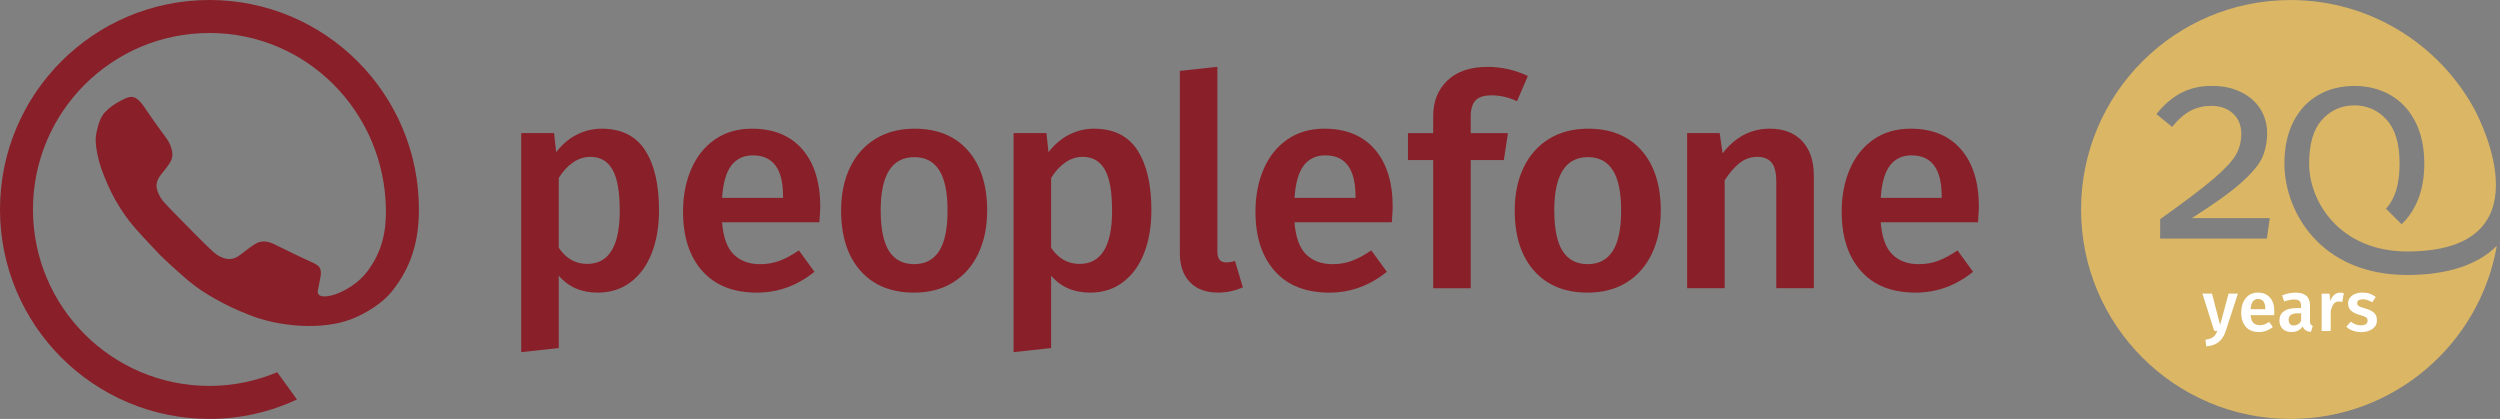 <?xml version="1.0" encoding="UTF-8"?><svg id="Ebene_1" xmlns="http://www.w3.org/2000/svg" viewBox="0 0 676.64 113.39"><rect x="0" y="0" width="676.64" height="113.39" fill="#808080" stroke="none"/><defs><style>.cls-1{fill:#fff;}.cls-2{fill:#891f28;}.cls-3{fill:#dbb665;}</style></defs><path class="cls-2" d="M174.56,40.62c2.54,3.86,3.81,9.29,3.81,16.27,0,4.34-.65,8.19-1.94,11.55-1.3,3.36-3.2,5.99-5.71,7.9-2.51,1.9-5.49,2.86-8.93,2.86-4.44,0-7.96-1.53-10.56-4.6v19.6l-10.16,1.11v-59.29h8.89l.56,5.16c1.64-2.11,3.52-3.7,5.64-4.76,2.11-1.06,4.34-1.59,6.67-1.59,5.29,0,9.21,1.93,11.75,5.79ZM167.73,56.97c0-5.13-.66-8.84-1.98-11.11-1.32-2.28-3.31-3.41-5.95-3.41-1.69,0-3.28.51-4.76,1.55-1.48,1.03-2.75,2.42-3.81,4.17v18.89c1.96,2.91,4.52,4.37,7.7,4.37,5.87,0,8.81-4.81,8.81-14.44Z"/><path class="cls-2" d="M221.78,60.15h-26.35c.32,4.07,1.37,6.98,3.17,8.73s4.18,2.62,7.14,2.62c1.85,0,3.6-.3,5.24-.91,1.64-.61,3.39-1.55,5.24-2.82l4.21,5.79c-4.66,3.76-9.84,5.64-15.56,5.64-6.4,0-11.34-1.96-14.8-5.87-3.47-3.91-5.2-9.26-5.2-16.03,0-4.29.74-8.14,2.22-11.55,1.48-3.41,3.62-6.08,6.43-8.02s6.14-2.9,10-2.9c5.87,0,10.42,1.87,13.65,5.6,3.23,3.73,4.84,8.93,4.84,15.6,0,.53-.08,1.9-.24,4.13ZM211.94,53.08c0-7.36-2.73-11.03-8.17-11.03-2.49,0-4.43.91-5.83,2.74-1.4,1.82-2.24,4.75-2.5,8.77h16.51v-.48Z"/><path class="cls-2" d="M261.98,40.74c3.46,3.94,5.2,9.35,5.2,16.23,0,4.39-.79,8.27-2.38,11.63-1.59,3.36-3.86,5.97-6.83,7.82-2.96,1.85-6.48,2.78-10.56,2.78-6.19,0-11.03-1.97-14.52-5.91-3.49-3.94-5.24-9.38-5.24-16.31,0-4.39.79-8.25,2.38-11.59s3.88-5.93,6.87-7.78c2.99-1.85,6.52-2.78,10.6-2.78,6.19,0,11.02,1.97,14.48,5.91ZM238.37,56.97c0,4.97.75,8.64,2.26,10.99,1.51,2.36,3.77,3.53,6.78,3.53s5.28-1.19,6.79-3.57c1.51-2.38,2.26-6.03,2.26-10.95s-.75-8.56-2.26-10.91c-1.51-2.36-3.74-3.53-6.71-3.53-6.09,0-9.13,4.81-9.13,14.44Z"/><path class="cls-2" d="M307.82,40.62c2.54,3.86,3.81,9.29,3.81,16.27,0,4.34-.65,8.19-1.94,11.55-1.3,3.36-3.2,5.99-5.71,7.9s-5.49,2.86-8.93,2.86c-4.44,0-7.96-1.53-10.56-4.6v19.6l-10.16,1.11v-59.29h8.89l.56,5.16c1.64-2.11,3.52-3.7,5.64-4.76,2.11-1.06,4.34-1.59,6.67-1.59,5.29,0,9.21,1.93,11.75,5.79ZM300.99,56.97c0-5.13-.66-8.84-1.98-11.11s-3.31-3.41-5.95-3.41c-1.69,0-3.28.51-4.76,1.55-1.48,1.03-2.75,2.42-3.81,4.17v18.89c1.96,2.91,4.52,4.37,7.7,4.37,5.87,0,8.81-4.81,8.81-14.44Z"/><path class="cls-2" d="M322.07,76.38c-1.83-1.88-2.74-4.54-2.74-7.98V19.19l10.16-1.11v50c0,1.96.79,2.94,2.38,2.94.79,0,1.59-.13,2.38-.4l2.14,7.14c-2.12.95-4.37,1.43-6.75,1.43-3.23,0-5.75-.94-7.58-2.82Z"/><path class="cls-2" d="M376.71,60.15h-26.35c.32,4.07,1.37,6.98,3.17,8.73s4.18,2.62,7.14,2.62c1.85,0,3.6-.3,5.24-.91,1.64-.61,3.39-1.55,5.24-2.82l4.21,5.79c-4.66,3.76-9.84,5.64-15.56,5.64-6.4,0-11.34-1.96-14.8-5.87-3.47-3.91-5.2-9.26-5.2-16.03,0-4.29.74-8.14,2.22-11.55s3.62-6.08,6.43-8.02c2.8-1.93,6.14-2.9,10-2.9,5.87,0,10.42,1.87,13.65,5.6,3.23,3.73,4.84,8.93,4.84,15.6,0,.53-.08,1.9-.24,4.13ZM366.87,53.08c0-7.36-2.73-11.03-8.17-11.03-2.49,0-4.43.91-5.83,2.74-1.4,1.82-2.24,4.75-2.5,8.77h16.51v-.48Z"/><path class="cls-2" d="M399.37,27.17c-.87.93-1.31,2.39-1.31,4.41v4.45h10.08l-1.11,7.3h-8.97v34.69h-10.16v-34.69h-6.83v-7.3h6.83v-4.6c0-3.97,1.28-7.18,3.85-9.64,2.57-2.46,6.2-3.69,10.91-3.69,3.7,0,7.33.82,10.87,2.46l-2.94,6.83c-2.28-1.06-4.58-1.59-6.91-1.59-2.01,0-3.45.46-4.33,1.39Z"/><path class="cls-2" d="M444.3,40.74c3.46,3.94,5.2,9.35,5.2,16.23,0,4.39-.79,8.27-2.38,11.63-1.59,3.36-3.86,5.97-6.83,7.82-2.96,1.85-6.48,2.78-10.56,2.78-6.19,0-11.03-1.97-14.52-5.91-3.49-3.94-5.24-9.38-5.24-16.31,0-4.39.79-8.25,2.38-11.59,1.59-3.33,3.88-5.93,6.87-7.78,2.99-1.85,6.52-2.78,10.6-2.78,6.19,0,11.02,1.97,14.48,5.91ZM420.68,56.97c0,4.97.75,8.64,2.26,10.99,1.51,2.36,3.77,3.53,6.78,3.53s5.28-1.19,6.79-3.57c1.51-2.38,2.26-6.03,2.26-10.95s-.75-8.56-2.26-10.91c-1.51-2.36-3.74-3.53-6.71-3.53-6.09,0-9.13,4.81-9.13,14.44Z"/><path class="cls-2" d="M487.79,38.2c2.09,2.25,3.13,5.38,3.13,9.41v30.4h-10.16v-28.81c0-2.49-.44-4.23-1.31-5.24s-2.16-1.51-3.85-1.51-3.32.54-4.72,1.63c-1.4,1.09-2.77,2.66-4.09,4.72v29.21h-10.16v-41.99h8.81l.79,5.48c3.44-4.45,7.7-6.67,12.78-6.67,3.76,0,6.68,1.13,8.77,3.37Z"/><path class="cls-2" d="M535.37,60.15h-26.35c.32,4.07,1.37,6.98,3.17,8.73,1.8,1.75,4.18,2.62,7.14,2.62,1.85,0,3.6-.3,5.24-.91,1.64-.61,3.39-1.55,5.24-2.82l4.21,5.79c-4.66,3.76-9.84,5.64-15.56,5.64-6.4,0-11.34-1.96-14.8-5.87-3.47-3.91-5.2-9.26-5.2-16.03,0-4.29.74-8.14,2.22-11.55,1.48-3.41,3.62-6.08,6.43-8.02s6.14-2.9,10-2.9c5.87,0,10.42,1.87,13.65,5.6,3.23,3.73,4.84,8.93,4.84,15.6,0,.53-.08,1.9-.24,4.13ZM525.53,53.08c0-7.36-2.73-11.03-8.17-11.03-2.49,0-4.43.91-5.83,2.74-1.4,1.82-2.24,4.75-2.5,8.77h16.51v-.48Z"/><path class="cls-2" d="M56.69,0C25.38,0,0,25.38,0,56.69s25.38,56.69,56.69,56.69c8.48,0,16.49-1.9,23.69-5.25l-5.35-7.39c-5.65,2.37-11.83,3.71-18.35,3.71-26.38,0-47.76-21.38-47.76-47.76S30.31,8.93,56.69,8.93s47.41,21.39,47.76,47.76c.08,6.01-1,11.39-5.04,16.78-4.48,5.98-14.05,8.78-13.38,5.13.14-.75.43-2.21.66-3.36.16-.81.27-1.73-.02-2.48-.23-.61-.76-1.07-1.82-1.57-1.88-.88-4.89-2.24-8.89-4.24-1.61-.8-1.99-1.04-3.12-1.39-.79-.24-1.77-.31-2.78,0-1.63.49-5.03,3.65-6.19,4.14-1.3.56-2.39.54-3.86-.05-1-.41-1.54-.85-2.49-1.67-1.47-1.27-6.47-6.38-6.43-6.34.04.03-5.28-5.3-6.53-6.71-.84-.94-1.27-1.64-1.7-2.64-.69-1.63-.62-2.56-.05-3.86.5-1.15,3.12-3.69,3.64-5.36.32-1,.23-1.83.01-2.63-.21-.77-.46-1.73-1.52-3.16-3.23-4.35-4.98-6.98-6.28-8.86-.68-.97-1.73-2.05-2.86-2.19-1.15-.14-2.84.91-3.45,1.22-1.11.57-2.58,1.5-3.92,2.9-.95.99-1.54,2.49-1.83,3.54-.5,1.81-.67,2.79-.7,3.87-.06,2.24.84,5.98,1.47,7.74.98,2.73,2.28,5.88,3.83,8.59,1.83,3.19,3.4,5.39,5.28,7.54,1.95,2.24,5.76,6.29,6.89,7.44,1.13,1.14,5.3,4.97,7.58,6.88,2.4,2,4.89,3.61,7.43,5.02,2.75,1.53,5,2.65,9.12,4.29,7.84,3.12,19.51,4.26,27.65,1.1,3.77-1.47,8.25-4.21,10.78-7.32,5.5-6.77,7.45-14.01,7.45-22.34C113.39,25.38,88,0,56.69,0Z"/><path class="cls-3" d="M651.52,74.42c-23.59,0-33.23-17.28-33.23-30.14,0-4.37.8-8.14,2.41-11.3,1.61-3.17,3.85-5.58,6.73-7.24,2.88-1.66,6.14-2.48,9.79-2.48s6.91.83,9.79,2.48c2.88,1.66,5.12,4.07,6.73,7.24,1.61,3.17,2.41,6.94,2.41,11.3s-.8,8.15-2.41,11.34c-1,1.99-2.25,3.68-3.74,5.08l-4.23-4.23c.05-.06.11-.11.16-.16,2.35-2.59,3.53-6.6,3.53-12.02s-1.18-9.35-3.53-11.92c-2.35-2.57-5.26-3.85-8.71-3.85s-6.36,1.28-8.71,3.85c-2.35,2.57-3.53,6.54-3.53,11.92,0,10.47,8.48,23.77,26.54,23.77,37.89,0,20.15-34.88,18.03-38.82-9.67-17.43-28.26-29.23-49.61-29.23-31.31,0-56.69,25.38-56.69,56.69s25.38,56.69,56.69,56.69c27.96,0,51.18-20.23,55.84-46.86-5.12,5.14-13.3,7.89-24.27,7.89ZM613.53,64.58h-28.87v-5.26c6.62-4.7,11.46-8.36,14.51-10.98,3.05-2.62,5.05-4.78,6.01-6.48.96-1.7,1.44-3.59,1.44-5.65,0-2.3-.76-4.14-2.27-5.51-1.51-1.37-3.47-2.05-5.87-2.05-2.02,0-3.86.43-5.54,1.3-1.68.86-3.36,2.33-5.04,4.39l-4.25-3.46c2.02-2.54,4.24-4.45,6.66-5.72,2.42-1.27,5.2-1.91,8.32-1.91s5.6.55,7.88,1.66c2.28,1.1,4.03,2.63,5.26,4.57,1.22,1.94,1.84,4.12,1.84,6.52s-.44,4.72-1.33,6.66c-.89,1.94-2.78,4.21-5.69,6.8-2.9,2.59-7.36,5.78-13.36,9.58h21.1l-.79,5.54Z"/><path class="cls-1" d="M602.4,89.62c-.41,1.25-1.03,2.22-1.85,2.91-.83.69-1.96,1.1-3.4,1.21l-.25-1.78c.66-.1,1.19-.25,1.6-.43.4-.18.72-.43.97-.74.24-.31.46-.71.67-1.22h-.84l-3.21-10.11h2.6l2.2,8.49,2.29-8.49h2.52l-3.29,10.15Z"/><path class="cls-1" d="M615.49,85.29h-6.34c.08.98.33,1.68.76,2.1.43.42,1.01.63,1.72.63.45,0,.87-.07,1.26-.22.39-.15.82-.37,1.26-.68l1.01,1.39c-1.12.9-2.37,1.36-3.75,1.36-1.54,0-2.73-.47-3.56-1.41-.83-.94-1.25-2.23-1.25-3.86,0-1.03.18-1.96.54-2.78.36-.82.87-1.46,1.55-1.93.67-.46,1.48-.7,2.41-.7,1.41,0,2.51.45,3.29,1.35.78.9,1.17,2.15,1.17,3.76,0,.13-.02.46-.06.99ZM613.12,83.58c0-1.77-.66-2.66-1.97-2.66-.6,0-1.07.22-1.4.66-.34.44-.54,1.14-.6,2.11h3.97v-.11Z"/><path class="cls-1" d="M625.4,87.78c.12.18.32.33.58.43l-.52,1.62c-.57-.05-1.04-.19-1.4-.42s-.64-.58-.83-1.05c-.34.51-.77.89-1.29,1.14-.52.25-1.09.37-1.73.37-1.01,0-1.8-.29-2.39-.86-.59-.57-.88-1.32-.88-2.25,0-1.1.4-1.93,1.19-2.51.8-.58,1.93-.87,3.41-.87h1.26v-.57c0-.65-.15-1.11-.45-1.37s-.78-.39-1.44-.39c-.74,0-1.63.18-2.68.54l-.57-1.66c1.26-.48,2.48-.73,3.67-.73,2.59,0,3.88,1.16,3.88,3.48v4.24c0,.39.06.68.18.87ZM622.81,86.85v-2.05h-1.01c-1.58,0-2.37.59-2.37,1.76,0,.48.12.86.36,1.13.24.27.6.4,1.07.4.83,0,1.48-.41,1.95-1.24Z"/><path class="cls-1" d="M634.37,79.34l-.42,2.37c-.31-.08-.61-.11-.9-.11-.6,0-1.07.21-1.41.64-.34.43-.62,1.08-.82,1.96v5.39h-2.45v-10.11h2.12l.23,1.99c.24-.73.59-1.28,1.05-1.67.46-.39.99-.58,1.59-.58.37,0,.71.04,1.01.13Z"/><path class="cls-1" d="M643.01,80.39l-.96,1.43c-.87-.55-1.71-.82-2.54-.82-.48,0-.86.09-1.13.28-.27.18-.4.43-.4.74,0,.23.06.42.17.57.11.15.32.3.62.43.3.13.74.28,1.33.45,1.1.29,1.91.68,2.44,1.17.53.48.79,1.16.79,2.03,0,1.01-.41,1.79-1.22,2.36s-1.83.85-3.04.85c-.83,0-1.58-.13-2.26-.38s-1.27-.61-1.77-1.05l1.22-1.38c.88.66,1.8.99,2.75.99.55,0,.98-.11,1.31-.33.33-.22.49-.52.49-.9,0-.29-.06-.53-.18-.7-.12-.17-.34-.32-.65-.46-.31-.13-.8-.3-1.46-.49-1.03-.28-1.79-.67-2.27-1.18-.48-.5-.73-1.13-.73-1.88,0-.56.16-1.06.49-1.51.33-.45.78-.8,1.38-1.05.59-.25,1.27-.38,2.04-.38,1.36,0,2.56.4,3.59,1.2Z"/></svg>